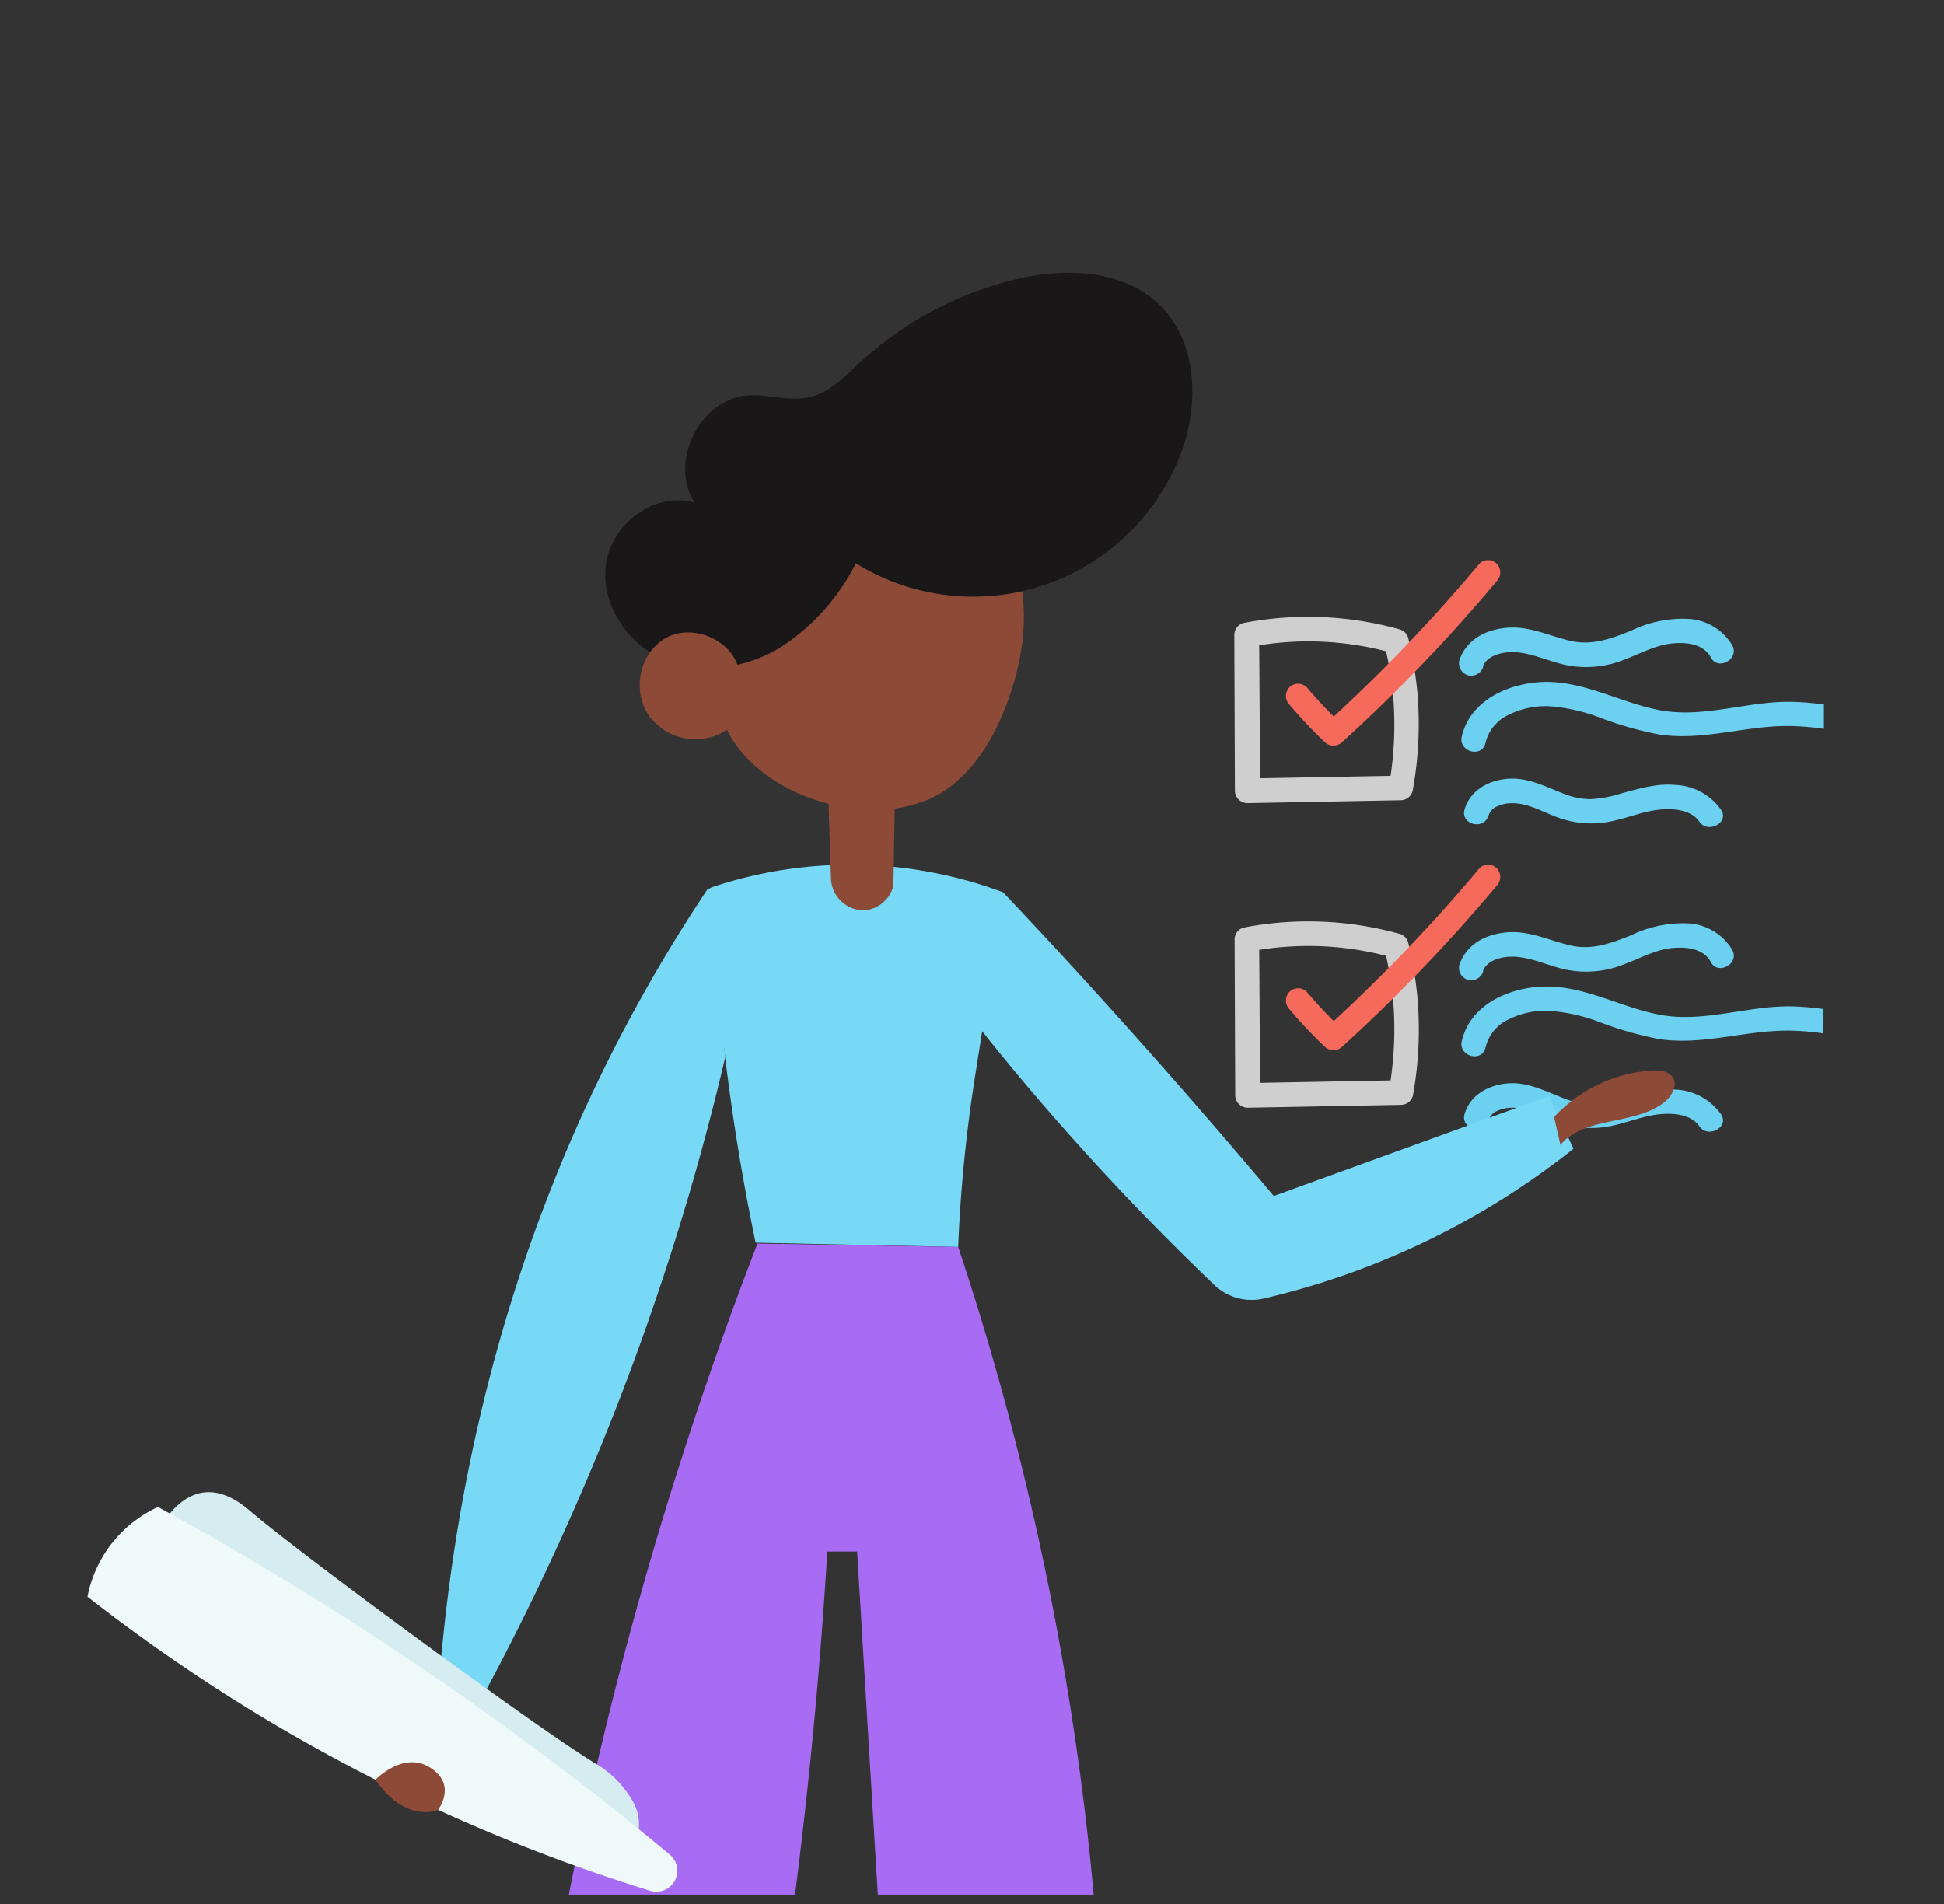 <?xml version="1.0" encoding="utf-8"?>
<svg xmlns="http://www.w3.org/2000/svg" xmlns:xlink="http://www.w3.org/1999/xlink" viewBox="0 0 255.63 250.42">
  <rect x="0" y="0" width="255.63" height="250.42" fill="#333333" stroke="none"/>
  <defs>
    <style>.cls-1{fill:none;}.cls-2{clip-path:url(#clip-path);}.cls-3{fill:#8c4a37;}.cls-4{fill:#78d9f7;}.cls-5{fill:#a86bf3;}.cls-6{fill:#1a1719;}.cls-7{fill:#d5edf1;}.cls-8{fill:#f0f9fa;}.cls-9{fill:#d0cfcf;}.cls-10{fill:#6cd1f0;}.cls-11{fill:#f66a5b;}</style>
    <clipPath id="clip-path">
      <polygon class="cls-1" points="239.62 249.18 -8.32 249.18 -8.02 31.5 239.93 31.5 239.62 249.18"/>
    </clipPath>
  </defs>
  <g id="Layer_2" data-name="Layer 2">
    <g class="cls-2">
      <path class="cls-3" d="M133.69,74.47c-1.72-5.68-6.3-10.71-12.13-11.86l1.94,3c-5.86-3.94-14.1-3.52-20,.37S94,76.81,93.39,83.85a21.1,21.1,0,0,0,3,13.55c3.07,4.61,8.32,7.45,13.75,8.6a19.4,19.4,0,0,0,12.1-.91c5.2-2.4,8.46-7.71,10.36-13.11C134.62,86.37,135.42,80.16,133.69,74.47Z"/>
      <path class="cls-4" d="M131.9,117.35a57.42,57.42,0,0,0-38.32-.65c.27,7,.83,14.46,1.78,22.39,1.06,8.77,2.45,16.91,4,24.35L126,164c.14-3.73.49-9.61,1.42-16.87.45-3.51.82-5.68,1.74-11.55C129.81,131.38,130.77,125.12,131.9,117.35Z"/>
      <path class="cls-4" d="M93.58,116.7,93,117c-3.39,5.08-6.7,10.54-9.86,16.37-17.72,32.71-23.85,65-25.58,90.34l4.82,1.43a343.42,343.42,0,0,0,23.52-53.28,340,340,0,0,0,9.45-32.73Q94.48,127.9,93.58,116.7Z"/>
      <path class="cls-5" d="M145.37,280.52a378.86,378.86,0,0,0-5.21-59.6A378.52,378.52,0,0,0,126,164l-26.39-.45a513.65,513.65,0,0,0-30,116.94l30.42-1.3q1.88-10.8,3.46-22.13c2.58-18.47,4.28-36.18,5.3-53h3.92q2.3,38.22,4.61,76.44Z"/>
      <path class="cls-6" d="M152.38,40c-5-4.72-12.77-4.81-19.4-3.12A46.4,46.4,0,0,0,113.1,47.65c-2,1.86-4,4-6.72,4.59s-5.32-.42-8-.24c-6.34.41-10.52,8.84-7,14.14C86.31,64.58,80.55,68.72,79.71,74s2.67,10.63,7.56,12.72,10.71,1.2,15.27-1.52a28.23,28.23,0,0,0,10-11.12,29.24,29.24,0,0,0,42.57-14C157.78,53.37,157.55,44.94,152.38,40Z"/>
      <path class="cls-3" d="M97.14,88c-.93-3.86-6-6-9.47-4.15S83,90.67,85.3,94.07a7.56,7.56,0,0,0,10.59,1.72C96.31,93.18,96.72,90.56,97.14,88Z"/>
      <path class="cls-3" d="M108.85,102.78l.42,12.84a4.37,4.37,0,0,0,4.38,4.11,4.31,4.31,0,0,0,3.83-3.24l.24-14.27Z"/>
      <path class="cls-7" d="M82.93,236.46a13.4,13.4,0,0,0-4.23-4.28C71.89,228.2,40.28,205,33,198.82c-.92-.78-3.38-2.92-6.27-2.52-2.35.32-4,2.17-4.9,3.42a10.9,10.9,0,0,0,1.27,4.56,12.58,12.58,0,0,0,4.62,4.42C45.21,221.41,63,234.23,82.93,242.62l.68-.4A6.2,6.2,0,0,0,82.93,236.46Z"/>
      <path class="cls-8" d="M14.38,203.41A16.54,16.54,0,0,0,11.5,210a230.91,230.91,0,0,0,74,38.68,2.76,2.76,0,0,0,2.57-4.76c-7.22-6-15-12.09-23.49-18.16a421.71,421.71,0,0,0-43.81-27.56A16.56,16.56,0,0,0,14.38,203.41Z"/>
      <path class="cls-9" d="M186.36,90.81a50.28,50.28,0,0,0-1.19-6.92A1.63,1.63,0,0,0,184,82.76a44.72,44.72,0,0,0-20.51-.82,1.62,1.62,0,0,0-1.18,1.56l.08,20.51a1.65,1.65,0,0,0,1.62,1.62l20.18-.38a1.63,1.63,0,0,0,1.56-1.19A48.64,48.64,0,0,0,186.36,90.81Zm-4.1-5.16a42.75,42.75,0,0,1,.87,5.16,45.88,45.88,0,0,1-.27,11.23l-17.2.32q0-8.74-.08-17.49A40.8,40.8,0,0,1,182.26,85.65Z"/>
      <path class="cls-10" d="M195,87.67c.49-1.39,2.33-1.89,3.82-1.91,2.34,0,4.62,1.15,6.93,1.67a13.35,13.35,0,0,0,7.92-.71c2.11-.79,4.26-2,6.52-2.12,1.89-.14,3.9.2,4.81,1.91s3.77.2,2.79-1.64a7.16,7.16,0,0,0-5.9-3.48,15.54,15.54,0,0,0-7.39,1.55c-2.64,1.06-5.17,2-8,1.34s-5.33-1.93-8.18-1.73-5.44,1.49-6.41,4.26a1.64,1.64,0,0,0,1.13,2,1.65,1.65,0,0,0,2-1.13Z"/>
      <path class="cls-10" d="M195.35,97.67a5.49,5.49,0,0,1,3-3.64,10.85,10.85,0,0,1,5.2-1.15,23.33,23.33,0,0,1,7,1.57,45.79,45.79,0,0,0,7.61,2.15c5.83.89,11.46-1.21,17.27-1.11s11.32,1.92,16.95,3c6,1.12,12.36,1.41,18-1.31a1.62,1.62,0,1,0-1.63-2.79c-4.81,2.31-10.43,1.93-15.53,1-5.82-1.09-11.54-2.92-17.5-3.08-5.76-.15-11.53,2.15-17.27,1.13-5.15-.91-9.91-3.81-15.23-3.75-4.61.06-9.85,2.29-11,7.17-.48,2,2.64,2.89,3.12.86Z"/>
      <path class="cls-10" d="M195.75,107.25a1.92,1.92,0,0,1,1.09-1.18,4.43,4.43,0,0,1,2.09-.43c2,0,3.93,1.13,5.79,1.83a12.77,12.77,0,0,0,7.34.51c2.14-.45,4.23-1.36,6.43-1.52,1.73-.12,3.92.06,5,1.64s4,.1,2.8-1.63a7.72,7.72,0,0,0-6-3.23c-2.49-.23-4.88.51-7.25,1.16a15.41,15.41,0,0,1-4,.71,10,10,0,0,1-3.74-.85c-2.24-.88-4.44-2-6.91-1.84s-5,1.4-5.79,4c-.62,2,2.5,2.85,3.12.86Z"/>
      <path class="cls-10" d="M245.91,108.44a3.79,3.79,0,0,1,3.9-2c2.36.12,4.56,1.44,6.75,2.21a10.49,10.49,0,0,0,7.18.23c1-.36,1.9-.83,2.87-1.2a3.4,3.4,0,0,1,2.43-.31,1.68,1.68,0,0,0,2.22-.58,1.63,1.63,0,0,0-.58-2.21c-2.59-1.15-4.81-.06-7.22,1a7,7,0,0,1-3.36.66,13.61,13.61,0,0,1-3.78-1.08c-2.42-1-4.94-2.16-7.62-1.87a6.66,6.66,0,0,0-5.58,3.56,1.67,1.67,0,0,0,.58,2.21,1.63,1.63,0,0,0,2.21-.58Z"/>
      <path class="cls-11" d="M169.56,92.68a61.88,61.88,0,0,0,4.65,4.93,1.65,1.65,0,0,0,2.28,0,215.31,215.31,0,0,0,20.33-21.19,1.65,1.65,0,0,0,0-2.28,1.61,1.61,0,0,0-2.28,0,218.69,218.69,0,0,1-20.33,21.18h2.28a61.75,61.75,0,0,1-4.65-4.92,1.61,1.61,0,0,0-2.28,0,1.64,1.64,0,0,0,0,2.28Z"/>
      <path class="cls-9" d="M186.36,130.86a50.4,50.4,0,0,0-1.19-6.91,1.63,1.63,0,0,0-1.13-1.13,44.72,44.72,0,0,0-20.51-.82,1.62,1.62,0,0,0-1.18,1.56l.08,20.51a1.65,1.65,0,0,0,1.62,1.62l20.18-.38a1.63,1.63,0,0,0,1.56-1.19A48.7,48.7,0,0,0,186.36,130.86Zm-4.1-5.15a42.92,42.92,0,0,1,.87,5.15,46,46,0,0,1-.27,11.24l-17.2.32q0-8.74-.08-17.49A40.8,40.8,0,0,1,182.26,125.71Z"/>
      <path class="cls-10" d="M195,127.73c.49-1.39,2.33-1.9,3.82-1.91,2.34,0,4.62,1.15,6.93,1.67a13.35,13.35,0,0,0,7.92-.71c2.11-.79,4.26-2,6.52-2.12,1.89-.14,3.9.2,4.81,1.91s3.77.2,2.79-1.64a7.2,7.2,0,0,0-5.9-3.49,15.67,15.67,0,0,0-7.39,1.56c-2.64,1.06-5.17,2-8,1.34s-5.33-1.93-8.18-1.73-5.44,1.49-6.41,4.26a1.64,1.64,0,0,0,1.13,2,1.65,1.65,0,0,0,2-1.13Z"/>
      <path class="cls-10" d="M195.35,137.73a5.49,5.49,0,0,1,3-3.64,10.85,10.85,0,0,1,5.2-1.15,23.33,23.33,0,0,1,7,1.57,46.78,46.78,0,0,0,7.61,2.15c5.83.88,11.46-1.21,17.27-1.11s11.32,1.92,16.95,3c6,1.12,12.36,1.41,18-1.31a1.62,1.62,0,0,0-1.63-2.79c-4.81,2.31-10.43,1.93-15.53,1-5.82-1.09-11.54-2.92-17.5-3.08-5.76-.15-11.53,2.15-17.27,1.13-5.15-.91-9.91-3.81-15.23-3.75-4.61.06-9.85,2.28-11,7.17-.48,2,2.64,2.89,3.12.86Z"/>
      <path class="cls-10" d="M195.75,147.31a1.92,1.92,0,0,1,1.09-1.18,4.56,4.56,0,0,1,2.09-.44c2,0,3.93,1.13,5.79,1.84a12.77,12.77,0,0,0,7.34.51c2.14-.45,4.23-1.36,6.43-1.52,1.73-.12,3.92.06,5,1.64s4,.1,2.8-1.64a7.74,7.74,0,0,0-6-3.22c-2.49-.23-4.88.51-7.25,1.16a15.41,15.41,0,0,1-4,.71,10,10,0,0,1-3.74-.85c-2.24-.88-4.44-2-6.91-1.84s-5,1.4-5.79,4c-.62,2,2.5,2.85,3.12.86Z"/>
      <path class="cls-10" d="M245.91,148.5a3.79,3.79,0,0,1,3.9-2c2.36.12,4.56,1.44,6.75,2.21a10.55,10.55,0,0,0,7.18.23c1-.36,1.9-.84,2.87-1.2a3.4,3.4,0,0,1,2.43-.31,1.68,1.68,0,0,0,2.22-.58,1.63,1.63,0,0,0-.58-2.21c-2.59-1.15-4.81-.06-7.22.95a7,7,0,0,1-3.36.66,13.61,13.61,0,0,1-3.78-1.08c-2.42-1-4.94-2.16-7.62-1.87a6.64,6.64,0,0,0-5.58,3.56,1.67,1.67,0,0,0,.58,2.21,1.63,1.63,0,0,0,2.21-.58Z"/>
      <path class="cls-11" d="M169.56,132.74a61.88,61.88,0,0,0,4.65,4.93,1.65,1.65,0,0,0,2.28,0,217.56,217.56,0,0,0,20.33-21.19,1.65,1.65,0,0,0,0-2.28,1.61,1.61,0,0,0-2.28,0,218.69,218.69,0,0,1-20.33,21.18h2.28a61.88,61.88,0,0,1-4.65-4.93,1.63,1.63,0,0,0-2.28,0,1.65,1.65,0,0,0,0,2.29Z"/>
      <path class="cls-4" d="M203.68,144.16,167.5,157.3q-10.42-12.41-21.9-25.12-6.87-7.62-13.7-14.83a48.34,48.34,0,0,0-2.76,18.26c5,6.31,10.66,12.89,16.93,19.62,4.61,4.94,9.17,9.52,13.61,13.77a7.09,7.09,0,0,0,6.49,1.79,103,103,0,0,0,40.74-19.71Z"/>
      <path class="cls-3" d="M204.36,146.91a19.23,19.23,0,0,1,12.79-6.11c1.07-.07,2.36.07,2.89,1s-.18,2.35-1.12,3.11c-3.91,3.16-10.49,1.81-13.73,5.67"/>
      <path class="cls-3" d="M49.37,234.08s3.64-3.87,7.22-1.59,1,5.57,1,5.57S53.38,239.89,49.37,234.08Z"/>
    </g>
  </g>
</svg>